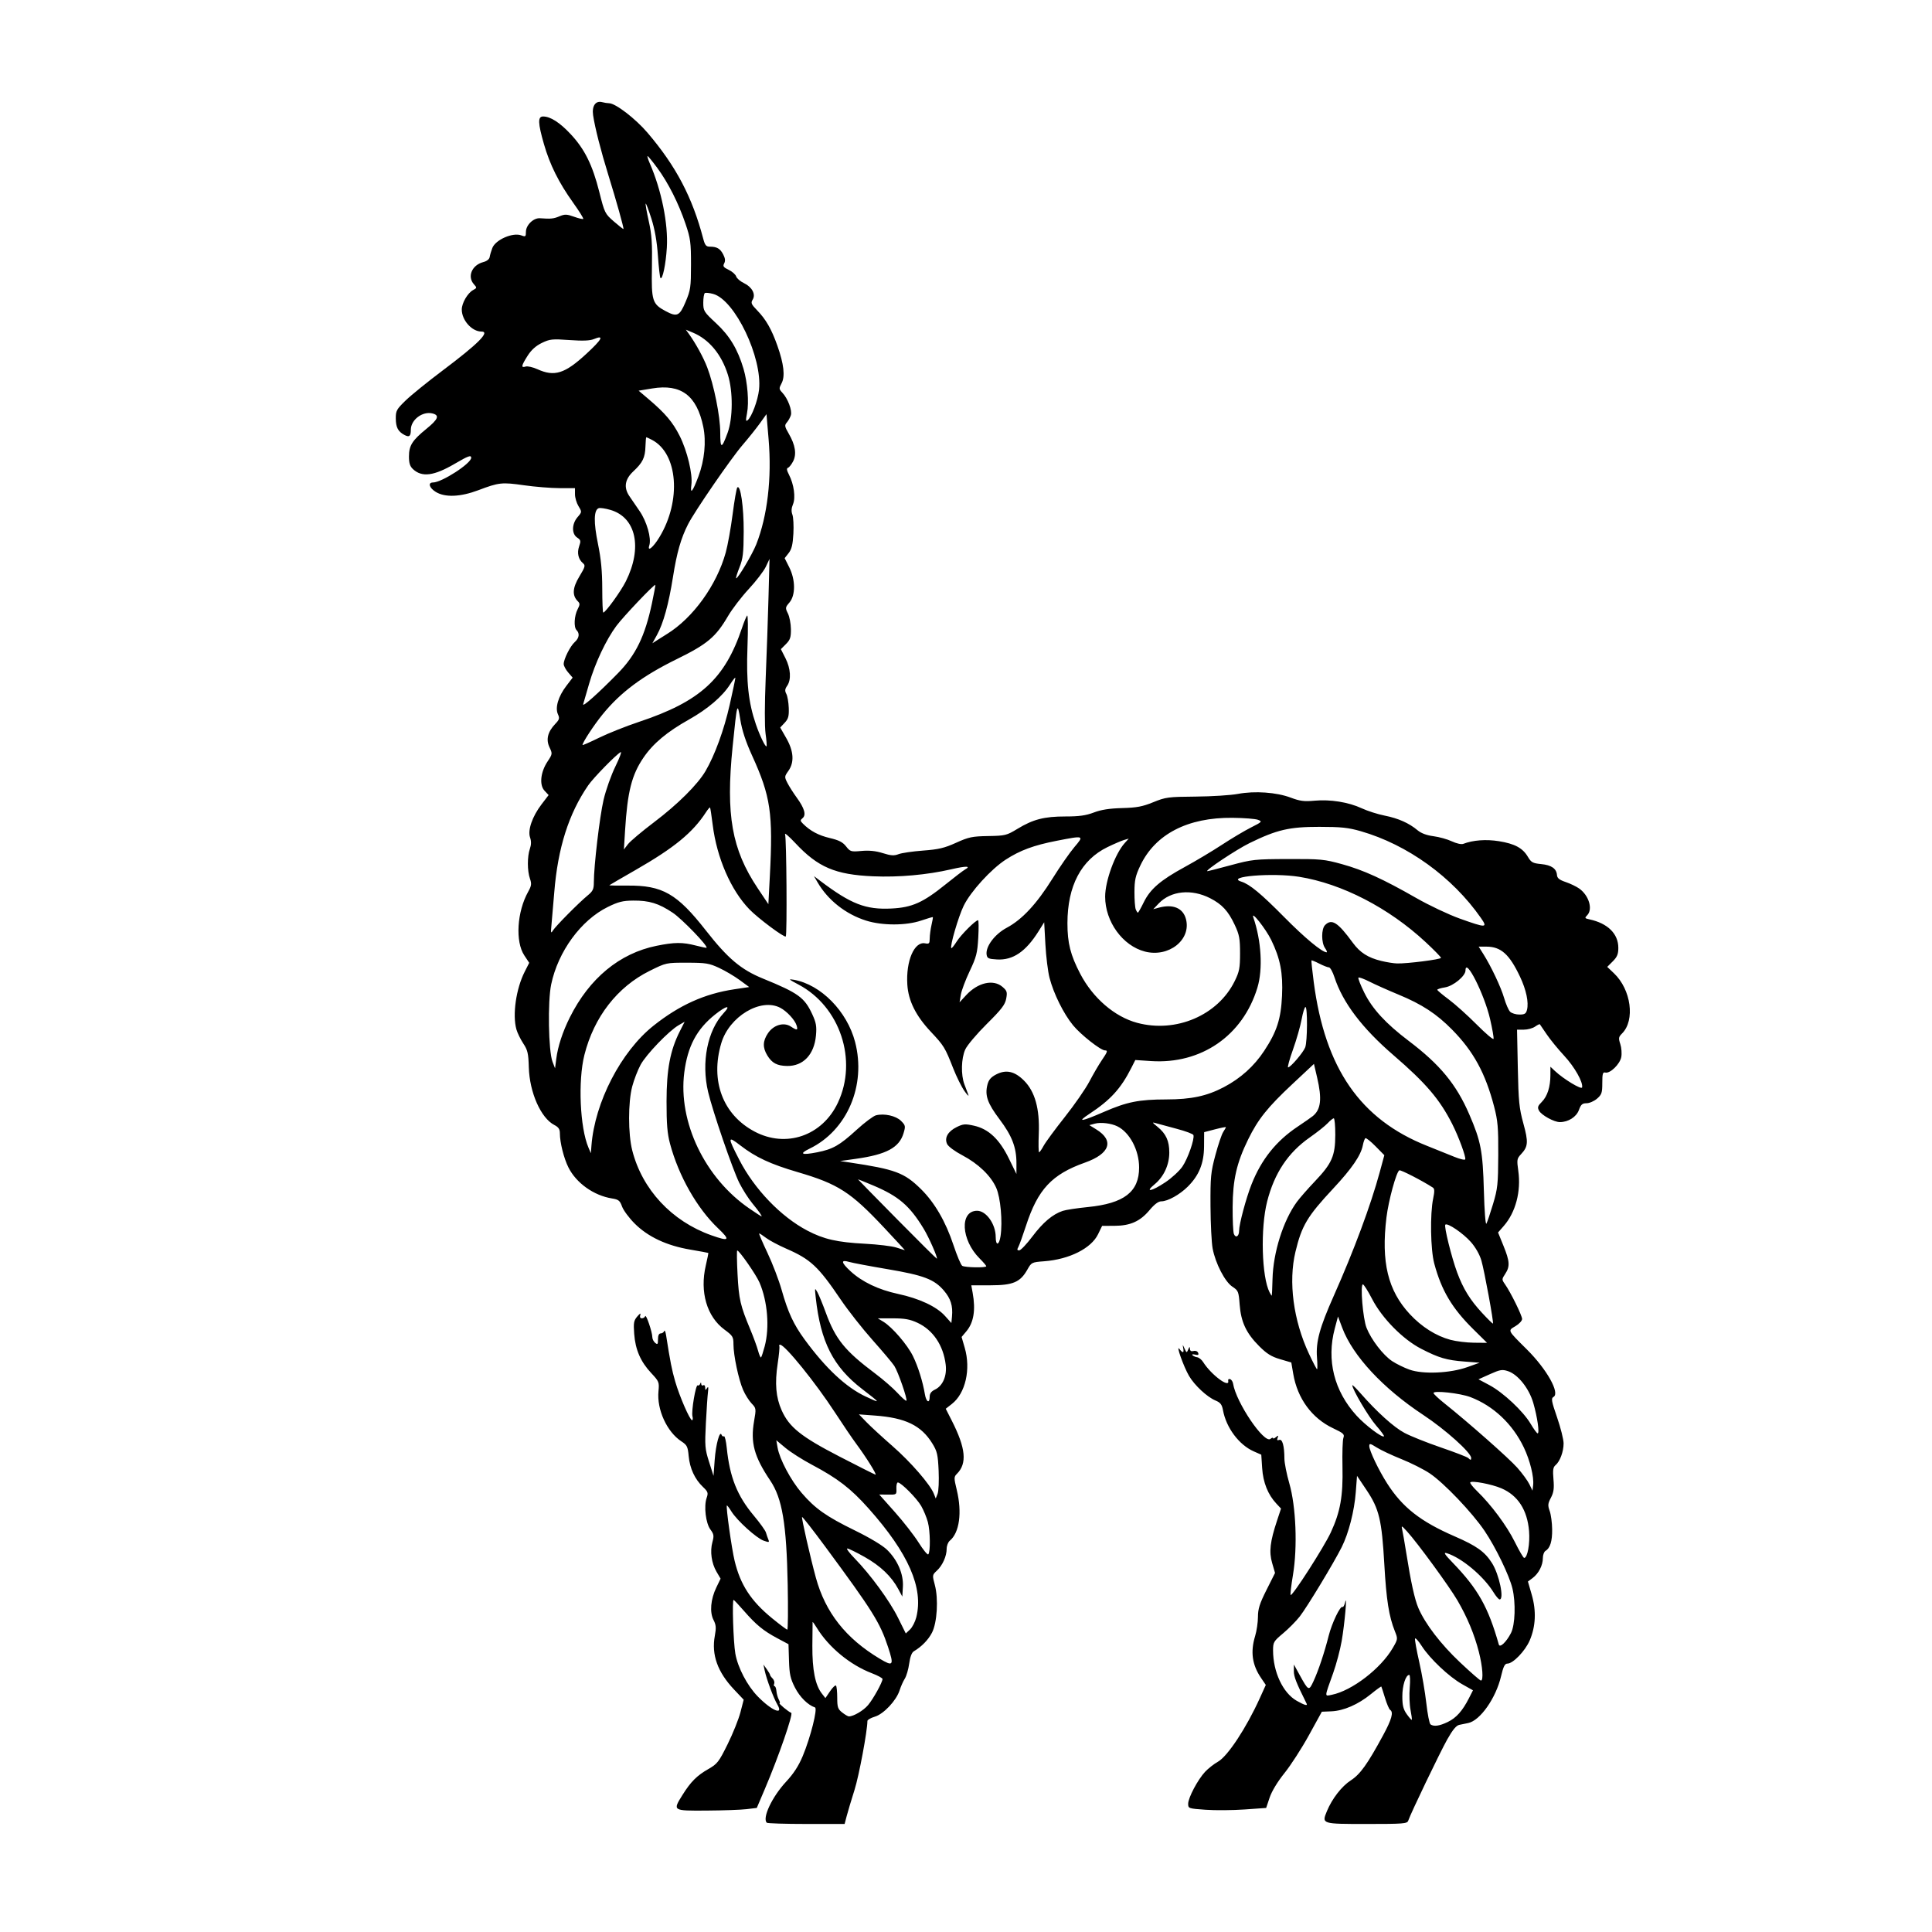 <?xml version="1.0" encoding="UTF-8" standalone="no"?>
<!-- Created with Inkscape (http://www.inkscape.org/) -->

<svg
   version="1.1"
   id="svg1"
   width="1024"
   height="1024"
   viewBox="0 0 1024 1024"
   sodipodi:docname="AlpacaAndina.svg"
   inkscape:version="1.3.2 (091e20ef0f, 2023-11-25)"
   xmlns:inkscape="http://www.inkscape.org/namespaces/inkscape"
   xmlns:sodipodi="http://sodipodi.sourceforge.net/DTD/sodipodi-0.dtd"
   xmlns="http://www.w3.org/2000/svg"
   xmlns:svg="http://www.w3.org/2000/svg">
  <defs
     id="defs1" />
  <sodipodi:namedview
     id="namedview1"
     pagecolor="#ffffff"
     bordercolor="#999999"
     borderopacity="1"
     inkscape:showpageshadow="0"
     inkscape:pageopacity="0"
     inkscape:pagecheckerboard="0"
     inkscape:deskcolor="#d1d1d1"
     inkscape:zoom="0.48339844"
     inkscape:cx="456.14545"
     inkscape:cy="447.87071"
     inkscape:window-width="1366"
     inkscape:window-height="717"
     inkscape:window-x="0"
     inkscape:window-y="0"
     inkscape:window-maximized="1"
     inkscape:current-layer="g1" />
  <g
     inkscape:groupmode="layer"
     inkscape:label="Image"
     id="g1">
    <path
       style="fill:#000000"
       d="m 448.781,962.485 c 0.61,-2.337 2.463,-8.525 4.118,-13.75 2.396,-7.562 6.823,-31.228 6.846,-36.592 0.003,-0.6 1.774,-1.622 3.937,-2.27 4.69,-1.405 11.415,-8.563 13.129,-13.973 0.639,-2.016 1.874,-4.791 2.745,-6.166 0.871,-1.375 1.92,-4.975 2.331,-8 0.476,-3.504 1.361,-5.863 2.439,-6.5 4.145,-2.45 7.673,-6.064 9.64,-9.876 2.747,-5.321 3.494,-17.949 1.5,-25.345 -1.379,-5.112 -1.356,-5.268 1.067,-7.5 3.006,-2.768 5.217,-7.696 5.217,-11.625 0,-1.6 0.746,-3.527 1.658,-4.282 5.117,-4.235 6.586,-14.929 3.696,-26.905 -1.547,-6.411 -1.542,-6.922 0.084,-8.548 5.479,-5.479 4.701,-13.569 -2.708,-28.154 l -3.217,-6.333 3.271,-2.56 c 7.188,-5.625 10.1,-18.378 6.794,-29.751 l -1.665,-5.729 2.544,-3.023 c 3.883,-4.614 4.966,-11.257 3.321,-20.369 l -0.722,-4 h 10.222 c 11.892,0 15.749,-1.645 19.498,-8.315 2.159,-3.841 2.327,-3.924 8.962,-4.424 13.262,-1 24.858,-6.818 28.491,-14.294 l 2.17,-4.466 6.551,-0.022 c 8.392,-0.028 13.609,-2.372 18.618,-8.364 2.557,-3.059 4.641,-4.614 6.185,-4.614 3.417,0 9.799,-3.55 14.082,-7.834 5.957,-5.957 8.528,-12.318 8.589,-21.249 l 0.051,-7.583 5.763,-1.501 c 3.17,-0.826 5.763,-1.335 5.763,-1.132 0,0.203 -0.65,1.366 -1.444,2.585 -0.794,1.218 -2.651,6.715 -4.127,12.215 -2.44,9.094 -2.675,11.54 -2.592,27 0.05,9.35 0.56,19.475 1.132,22.5 1.502,7.935 6.538,17.659 10.487,20.248 3.105,2.035 3.315,2.555 3.839,9.483 0.697,9.212 3.468,15.128 10.294,21.975 4.054,4.066 6.489,5.588 11.132,6.956 l 5.943,1.751 1.046,6.109 c 2.226,12.997 9.892,23.448 21.072,28.73 5.559,2.626 6.193,3.214 5.5,5.108 -0.43,1.177 -0.653,8.05 -0.495,15.272 0.343,15.643 -1.12,23.889 -6.183,34.847 -3.585,7.76 -20.445,34.015 -21.296,33.164 -0.254,-0.254 0.302,-5.034 1.236,-10.621 2.471,-14.779 1.62,-36.221 -1.926,-48.522 -1.427,-4.95 -2.6,-10.856 -2.607,-13.125 -0.02,-6.763 -1.078,-10.564 -2.76,-9.918 -1.055,0.405 -1.295,0.096 -0.841,-1.087 0.531,-1.383 0.386,-1.447 -0.889,-0.389 -0.838,0.695 -1.523,0.929 -1.523,0.519 0,-0.41 -0.621,-0.23 -1.379,0.4 -3.306,2.743 -18.254,-19.369 -19.819,-29.317 -0.166,-1.054 -0.878,-2.109 -1.583,-2.344 -0.705,-0.235 -1.155,0.122 -1,0.792 1.008,4.369 -9.013,-3.059 -13.271,-9.836 -0.796,-1.268 -2.223,-2.417 -3.169,-2.554 -0.947,-0.137 -2.072,-0.629 -2.5,-1.092 -0.428,-0.464 0.2,-0.603 1.396,-0.309 1.624,0.399 2.032,0.162 1.612,-0.933 -0.326,-0.848 -1.349,-1.262 -2.425,-0.98 -1.248,0.326 -1.885,-0.059 -1.932,-1.169 -0.055,-1.301 -0.247,-1.227 -0.895,0.344 -0.787,1.909 -0.876,1.887 -1.958,-0.5 -1.021,-2.253 -1.09,-2.278 -0.699,-0.25 0.521,2.699 -0.178,2.874 -2.003,0.5 -2.069,-2.692 2.245,9.427 5.074,14.254 2.948,5.03 9.572,11.19 14.043,13.058 2.622,1.096 3.41,2.119 3.969,5.153 1.708,9.276 8.495,18.357 16.292,21.797 l 4.002,1.766 0.465,7.112 c 0.498,7.619 3.063,14.042 7.499,18.78 l 2.499,2.668 -2.097,6.332 c -3.714,11.215 -4.336,16.579 -2.612,22.511 l 1.534,5.276 -4.521,9.003 c -3.64,7.247 -4.523,10.03 -4.532,14.273 -0.006,2.898 -0.681,7.479 -1.5,10.179 -2.542,8.381 -1.583,15.227 3.101,22.129 l 2.562,3.775 -3.216,7.094 c -7.126,15.717 -17.004,30.702 -22.144,33.591 -2.106,1.184 -5.167,3.581 -6.802,5.328 -3.891,4.157 -8.99,13.784 -8.99,16.972 0,2.461 0.206,2.531 9.25,3.168 5.088,0.358 14.389,0.288 20.669,-0.157 l 11.419,-0.808 1.849,-5.5 c 1.133,-3.37 4.185,-8.405 7.882,-13 3.318,-4.125 9.127,-13.125 12.908,-20 l 6.875,-12.5 5.044,-0.21 c 6.501,-0.27 14.196,-3.615 20.926,-9.097 2.941,-2.396 5.445,-4.207 5.564,-4.024 0.119,0.182 0.999,2.903 1.955,6.047 0.956,3.144 2.17,5.983 2.698,6.309 1.912,1.182 0.871,4.974 -3.668,13.37 -8.302,15.354 -12.176,20.77 -17.162,23.99 -4.813,3.109 -9.938,9.708 -12.664,16.309 -2.82,6.826 -2.883,6.806 21.093,6.806 19.518,0 21.476,-0.156 22.001,-1.75 1.233,-3.741 16.787,-36.134 20.661,-43.03 2.857,-5.085 4.785,-7.422 6.394,-7.75 1.267,-0.258 3.395,-0.695 4.727,-0.97 6.331,-1.306 14.685,-13.184 17.406,-24.75 1.229,-5.225 1.992,-6.75 3.377,-6.75 2.972,0 9.412,-6.685 11.81,-12.258 3.199,-7.437 3.569,-15.656 1.09,-24.242 l -2.021,-7 2.485,-1.854 c 3.188,-2.378 5.429,-6.732 5.429,-10.547 0,-1.65 0.609,-3.36 1.354,-3.8 2.511,-1.483 3.646,-5.135 3.57,-11.484 -0.042,-3.474 -0.631,-7.851 -1.31,-9.728 -1.065,-2.947 -0.976,-3.901 0.652,-7 1.482,-2.82 1.772,-4.908 1.355,-9.753 -0.422,-4.903 -0.201,-6.439 1.079,-7.5 2.345,-1.945 4.301,-7.211 4.291,-11.553 -0.005,-2.08 -1.558,-8.276 -3.452,-13.769 -2.991,-8.676 -3.241,-10.1 -1.907,-10.847 3.569,-1.997 -3.518,-14.654 -14.091,-25.166 -10.447,-10.386 -10.211,-9.907 -6.068,-12.351 1.94,-1.145 3.527,-2.855 3.527,-3.8 0,-1.828 -6.056,-14.12 -9.074,-18.417 -1.745,-2.485 -1.741,-2.664 0.128,-5.5 2.587,-3.925 2.414,-6.636 -0.957,-14.931 l -2.845,-7 3.018,-3.449 c 6.306,-7.206 9.243,-18.341 7.707,-29.213 -0.832,-5.884 -0.732,-6.488 1.453,-8.827 3.784,-4.051 3.96,-6.391 1.228,-16.332 -2.213,-8.051 -2.573,-11.665 -2.934,-29.428 l -0.412,-20.25 h 3.622 c 1.992,0 4.651,-0.721 5.909,-1.602 1.258,-0.881 2.41,-1.444 2.56,-1.25 0.15,0.194 1.793,2.602 3.651,5.352 1.857,2.75 6.001,7.823 9.208,11.274 5.549,5.971 10.153,14.11 9.529,16.844 -0.305,1.335 -9.831,-4.43 -14.375,-8.699 l -2.415,-2.269 -0.006,4.424 c -0.008,6.278 -1.614,11.271 -4.578,14.235 -2.131,2.131 -2.374,2.901 -1.454,4.62 1.272,2.378 7.981,6.069 11.029,6.069 4.474,0 8.78,-2.729 10.111,-6.408 1.061,-2.934 1.801,-3.592 4.042,-3.592 1.509,0 4.006,-1.086 5.549,-2.413 2.487,-2.14 2.806,-3.086 2.806,-8.341 0,-4.919 0.27,-5.857 1.586,-5.513 2.518,0.658 7.768,-4.436 8.479,-8.228 0.348,-1.856 0.112,-4.953 -0.524,-6.881 -1.027,-3.112 -0.921,-3.743 0.941,-5.605 7.003,-7.003 4.816,-23.238 -4.299,-31.906 l -3.562,-3.387 2.939,-2.939 c 2.318,-2.317 2.94,-3.826 2.94,-7.13 0,-7.49 -5.597,-13.021 -15.292,-15.112 -2.515,-0.542 -2.639,-0.755 -1.25,-2.144 3.165,-3.165 0.992,-10.524 -4.193,-14.203 -1.521,-1.079 -4.757,-2.633 -7.191,-3.453 -3.309,-1.115 -4.467,-2.04 -4.587,-3.668 -0.254,-3.447 -2.938,-5.316 -8.387,-5.839 -4.447,-0.427 -5.287,-0.887 -7.036,-3.851 -2.754,-4.667 -6.956,-6.932 -15.367,-8.283 -6.807,-1.093 -13.759,-0.568 -18.926,1.428 -0.97,0.375 -3.606,-0.217 -6,-1.346 -2.349,-1.108 -6.745,-2.334 -9.77,-2.725 -3.588,-0.463 -6.503,-1.552 -8.384,-3.132 -4.533,-3.807 -10.243,-6.351 -17.459,-7.779 -3.661,-0.724 -9.132,-2.47 -12.157,-3.88 -6.992,-3.258 -16.654,-4.807 -25.093,-4.023 -5.408,0.503 -7.666,0.211 -12.504,-1.613 -7.567,-2.853 -19.063,-3.673 -27.988,-1.996 -3.804,0.715 -13.891,1.358 -22.416,1.429 -14.588,0.122 -15.912,0.297 -22.5,2.983 -5.724,2.333 -8.732,2.899 -16.5,3.105 -6.739,0.179 -11.098,0.861 -15,2.349 -4.196,1.6 -7.769,2.097 -15.069,2.098 -11.232,5.9e-4 -17.114,1.521 -25.431,6.575 -5.706,3.467 -6.466,3.653 -15.5,3.807 -8.475,0.144 -10.309,0.528 -17,3.559 -6.186,2.802 -9.251,3.528 -17.5,4.143 -5.5,0.41 -11.342,1.263 -12.983,1.895 -2.4,0.924 -4.034,0.818 -8.363,-0.543 -3.702,-1.164 -7.218,-1.526 -11.269,-1.158 -5.612,0.509 -5.997,0.395 -8.197,-2.416 -1.759,-2.247 -3.811,-3.3 -8.616,-4.421 -5.959,-1.39 -10.39,-3.758 -14.241,-7.609 -1.499,-1.499 -1.522,-1.842 -0.199,-2.939 2.028,-1.683 1.027,-5.216 -3.075,-10.857 -1.814,-2.494 -4.05,-6.012 -4.97,-7.819 -1.61,-3.16 -1.59,-3.401 0.527,-6.374 3.228,-4.533 2.844,-10.426 -1.134,-17.378 l -3.202,-5.597 2.362,-2.517 c 1.946,-2.074 2.328,-3.463 2.171,-7.888 -0.105,-2.954 -0.687,-6.299 -1.295,-7.434 -0.856,-1.599 -0.756,-2.559 0.44,-4.268 2.252,-3.215 1.892,-9.142 -0.89,-14.631 l -2.435,-4.805 2.685,-2.687 c 2.247,-2.248 2.677,-3.539 2.635,-7.912 -0.027,-2.874 -0.743,-6.613 -1.591,-8.31 -1.46,-2.922 -1.418,-3.227 0.8,-5.806 3.288,-3.823 3.248,-12.014 -0.093,-18.664 l -2.433,-4.845 2.106,-2.678 c 1.603,-2.038 2.206,-4.498 2.522,-10.3 0.229,-4.192 -0.009,-8.736 -0.528,-10.097 -0.647,-1.697 -0.545,-3.43 0.326,-5.514 1.472,-3.523 0.506,-10.55 -2.159,-15.703 -1.17,-2.263 -1.322,-3.334 -0.512,-3.604 0.634,-0.211 1.859,-1.748 2.721,-3.416 1.952,-3.775 1.195,-8.646 -2.271,-14.614 -2.232,-3.843 -2.348,-4.512 -1.044,-6 0.808,-0.921 1.766,-2.654 2.131,-3.851 0.769,-2.527 -1.613,-8.83 -4.497,-11.9 -1.84,-1.958 -1.869,-2.304 -0.426,-5.014 1.951,-3.661 1.224,-10.177 -2.221,-19.91 -3.104,-8.77 -6.073,-13.963 -10.706,-18.725 -3.15,-3.238 -3.465,-3.98 -2.406,-5.676 1.762,-2.821 -0.295,-6.714 -4.642,-8.787 -1.929,-0.92 -3.776,-2.517 -4.103,-3.549 -0.328,-1.032 -2.109,-2.598 -3.959,-3.481 -2.796,-1.333 -3.198,-1.913 -2.384,-3.434 0.692,-1.292 0.541,-2.679 -0.514,-4.718 -1.608,-3.11 -3.364,-4.13 -7.111,-4.13 -1.958,0 -2.578,-0.753 -3.496,-4.25 C 366.921,104.453 358.301,88.061 343.187,70.348 336.793,62.854 326.243,54.75 322.844,54.721 c -0.877,-0.007 -2.54,-0.267 -3.696,-0.578 -3.466,-0.93 -5.505,2.011 -4.793,6.913 0.934,6.431 4.136,18.998 8.072,31.678 4.198,13.524 8.34,28.315 8.019,28.636 -0.124,0.124 -2.408,-1.667 -5.075,-3.98 -4.724,-4.098 -4.923,-4.501 -7.738,-15.681 -3.598,-14.292 -7.74,-22.654 -15.149,-30.588 -5.8,-6.211 -10.752,-9.386 -14.637,-9.386 -2.871,0 -2.764,3.464 0.452,14.638 3.154,10.957 7.857,20.398 15.454,31.025 3.21,4.49 5.633,8.366 5.384,8.615 -0.249,0.249 -2.449,-0.266 -4.889,-1.144 -3.837,-1.38 -4.881,-1.411 -7.719,-0.228 -3.136,1.307 -4.596,1.453 -10.334,1.032 -3.437,-0.253 -7.448,3.631 -7.448,7.212 0,2.554 -0.215,2.719 -2.432,1.876 -4.494,-1.708 -13.663,2.275 -15.371,6.677 -0.597,1.538 -1.223,3.669 -1.392,4.734 -0.191,1.2 -1.479,2.24 -3.387,2.735 -6.057,1.569 -8.642,7.712 -4.959,11.782 1.619,1.789 1.597,1.947 -0.429,3.031 -2.898,1.551 -6.021,6.897 -6.026,10.315 -0.008,5.689 5.36,11.7 10.447,11.7 4.714,0 -1.702,6.444 -20.42,20.511 -7.958,5.981 -16.846,13.175 -19.75,15.988 -4.834,4.682 -5.278,5.49 -5.248,9.558 0.034,4.739 1.185,6.933 4.587,8.745 2.564,1.365 3.381,0.701 3.381,-2.746 0,-5.296 6.208,-9.973 11.481,-8.65 3.872,0.972 3.047,3.055 -3.231,8.161 -7.507,6.105 -9.235,8.844 -9.243,14.644 -0.005,3.528 0.529,5.21 2.129,6.7 4.772,4.445 11.113,3.621 22.226,-2.891 7.004,-4.104 8.639,-4.698 8.639,-3.136 0,3.003 -15.57,13.08 -20.25,13.107 -2.854,0.016 -1.996,2.889 1.5,5.021 4.901,2.988 13.062,2.652 22.532,-0.929 10.916,-4.128 12.466,-4.295 24.218,-2.617 5.775,0.825 14.213,1.507 18.75,1.517 l 8.25,0.018 0.004,3.25 c 0.002,1.788 0.842,4.625 1.866,6.305 1.849,3.033 1.846,3.074 -0.504,5.806 -3.092,3.595 -3.191,8.848 -0.204,10.832 1.927,1.279 2.04,1.788 1.039,4.659 -1.216,3.489 -0.422,6.891 2.096,8.981 1.316,1.092 1.069,1.972 -1.954,6.959 -3.649,6.02 -3.92,10.062 -0.878,13.104 1.229,1.229 1.222,1.808 -0.053,4.273 -1.824,3.527 -2.135,9.51 -0.576,11.068 1.775,1.775 1.395,4.248 -0.978,6.358 -2.36,2.099 -5.802,8.941 -5.837,11.599 -0.012,0.932 1.05,2.941 2.36,4.464 l 2.382,2.77 -3.383,4.43 c -4.241,5.554 -5.997,11.497 -4.42,14.958 0.975,2.14 0.785,2.839 -1.391,5.11 -4.025,4.201 -5.037,8.29 -3.075,12.424 1.611,3.394 1.586,3.568 -1.045,7.544 -3.74,5.651 -4.428,12.438 -1.569,15.481 l 2.152,2.291 -3.755,4.917 c -4.907,6.424 -7.425,13.702 -6.079,17.565 0.679,1.949 0.647,3.849 -0.104,6.001 -1.42,4.073 -1.404,11.674 0.033,15.796 0.96,2.755 0.823,3.795 -0.91,6.899 -5.961,10.674 -6.934,26.456 -2.084,33.785 l 2.613,3.949 -2.38,4.683 c -4.613,9.077 -6.601,22.958 -4.391,30.663 0.538,1.876 2.179,5.225 3.645,7.442 2.294,3.466 2.701,5.226 2.91,12.582 0.38,13.331 6.368,26.882 13.513,30.576 2.249,1.163 2.953,2.224 2.953,4.452 0,4.855 2.11,13.247 4.547,18.087 4.161,8.264 13.398,14.841 23.023,16.395 3.545,0.572 4.24,1.127 5.388,4.303 0.725,2.005 3.718,6.045 6.65,8.977 7.058,7.058 16.933,11.704 29.392,13.827 5.225,0.89 9.578,1.693 9.673,1.783 0.095,0.09 -0.508,3.086 -1.339,6.658 -3.264,14.02 0.55,27.094 9.917,33.992 4.386,3.23 4.75,3.827 4.75,7.792 0,5.857 2.73,18.735 5.133,24.21 1.086,2.475 3.1,5.675 4.475,7.111 2.44,2.548 2.472,2.772 1.325,9.357 -1.99,11.426 0.021,18.834 8.546,31.491 6.391,9.488 8.644,22.927 9.27,55.292 0.253,13.062 0.152,23.75 -0.223,23.75 -0.375,0 -3.979,-2.694 -8.009,-5.987 -11.265,-9.205 -16.862,-17.783 -19.912,-30.513 -1.588,-6.628 -4.669,-28.655 -4.099,-29.303 0.146,-0.166 1.233,1.262 2.415,3.175 2.99,4.838 13.276,14.152 17.101,15.486 2.85,0.994 3.105,0.929 2.465,-0.625 -0.393,-0.953 -0.965,-2.617 -1.273,-3.697 -0.307,-1.08 -3.182,-5.087 -6.387,-8.905 -8.828,-10.515 -12.79,-20.404 -14.369,-35.869 -0.378,-3.706 -1.048,-6.516 -1.487,-6.244 -0.44,0.272 -1.009,-0.071 -1.266,-0.762 -0.955,-2.572 -3.044,5.011 -3.649,13.244 l -0.625,8.5 -2.36,-7.405 c -2.173,-6.82 -2.307,-8.439 -1.689,-20.5 0.369,-7.202 0.873,-14.67 1.12,-16.595 0.319,-2.486 0.17,-3.065 -0.512,-2 -0.813,1.27 -0.962,1.223 -0.975,-0.309 -0.008,-0.995 -0.465,-1.531 -1.015,-1.191 -0.55,0.34 -1.036,0.029 -1.079,-0.691 -0.061,-1.015 -0.193,-1.026 -0.585,-0.053 -0.279,0.691 -0.856,1.04 -1.284,0.776 -1.029,-0.636 -3.467,13.771 -2.777,16.411 0.296,1.132 0.197,2.057 -0.22,2.057 -1.151,0 -6.637,-12.603 -8.923,-20.5 -1.788,-6.176 -2.6,-10.286 -4.836,-24.5 -0.303,-1.925 -0.756,-2.938 -1.006,-2.25 -0.25,0.688 -1.093,1.25 -1.872,1.25 -0.92,0 -1.417,1.095 -1.417,3.122 0,2.662 -0.221,2.939 -1.5,1.878 -0.825,-0.685 -1.5,-2.038 -1.5,-3.008 0,-2.634 -3.34,-12.471 -3.784,-11.142 -0.211,0.632 -1.007,1.149 -1.768,1.149 -0.867,0 -1.175,-0.655 -0.824,-1.75 0.377,-1.175 -0.143,-0.929 -1.585,0.75 -1.868,2.176 -2.082,3.372 -1.654,9.218 0.614,8.374 3.379,14.754 9.001,20.764 4.178,4.466 4.335,4.86 3.871,9.691 -0.929,9.664 4.49,21.521 12.122,26.523 3.028,1.985 3.434,2.802 3.89,7.832 0.587,6.474 3.256,12.245 7.552,16.324 2.687,2.552 2.895,3.165 1.973,5.81 -1.55,4.447 -0.485,13.41 1.991,16.759 1.837,2.484 1.976,3.363 1.059,6.684 -1.359,4.923 -0.477,11.205 2.215,15.768 l 2.129,3.608 -2.255,4.657 c -3.026,6.251 -3.624,13.123 -1.5,17.23 1.349,2.609 1.477,4.166 0.693,8.416 -1.847,10.001 1.457,19.22 10.198,28.463 l 5.103,5.396 -1.73,6.678 c -0.952,3.673 -4.003,11.275 -6.782,16.894 -4.658,9.419 -5.456,10.447 -10.233,13.182 -6.034,3.454 -9.285,6.698 -13.58,13.548 -5.407,8.623 -5.487,8.569 12.649,8.455 8.662,-0.054 18.195,-0.392 21.183,-0.75 l 5.433,-0.651 4.259,-10 c 7.325,-17.199 15.209,-39.964 13.992,-40.399 -1.43,-0.51 -6.972,-5.101 -6.159,-5.101 0.337,0 0.143,-0.876 -0.43,-1.947 -0.573,-1.071 -1.137,-3.096 -1.253,-4.5 -0.116,-1.404 -0.549,-2.553 -0.962,-2.553 -0.413,0 -0.514,-0.617 -0.224,-1.371 0.289,-0.754 -0.094,-1.992 -0.853,-2.75 -0.758,-0.758 -1.355,-1.604 -1.326,-1.879 0.029,-0.275 -0.751,-1.625 -1.734,-3 l -1.788,-2.5 0.631,3 c 0.991,4.713 4.693,14.679 6.779,18.25 3.478,5.952 -3.107,3.177 -10.491,-4.422 -5.513,-5.674 -10.51,-15.242 -11.801,-22.598 -1.072,-6.111 -1.791,-28.851 -0.9,-28.482 0.334,0.138 2.809,2.776 5.5,5.862 6.409,7.35 10.233,10.487 17.545,14.394 l 6.023,3.218 0.266,8.662 c 0.223,7.281 0.731,9.571 3.18,14.361 2.552,4.99 6.847,9.243 10.597,10.493 1.507,0.502 -2.342,15.792 -6.474,25.717 -2.174,5.221 -4.834,9.338 -8.761,13.56 -7.506,8.068 -12.823,19.311 -10.317,21.816 0.367,0.367 9.799,0.667 20.961,0.667 h 20.295 z m 309.419,-48.515 c -0.577,-0.404 -1.576,-5.46 -2.22,-11.235 -0.644,-5.775 -2.333,-15.603 -3.754,-21.841 -1.421,-6.237 -2.424,-11.817 -2.23,-12.399 0.194,-0.582 1.796,1.19 3.56,3.938 4.32,6.732 14.457,16.305 21.44,20.245 l 5.71,3.222 -2.122,4.167 c -3.435,6.744 -6.718,10.432 -11.23,12.617 -4.398,2.129 -7.355,2.544 -9.153,1.285 z m -12.576,-5.411 c -1.837,-2.58 -2.347,-4.612 -2.359,-9.401 -0.015,-5.77 1.797,-11.423 3.66,-11.423 0.461,0 0.579,3.038 0.262,6.75 -0.317,3.712 -0.132,9 0.41,11.749 0.543,2.75 0.848,5.138 0.678,5.308 -0.17,0.17 -1.363,-1.173 -2.652,-2.983 z m -299.24,-0.897 c -2.302,-1.811 -2.635,-2.801 -2.635,-7.833 0,-3.168 -0.298,-6.058 -0.661,-6.422 -0.364,-0.364 -1.775,0.977 -3.135,2.98 l -2.474,3.641 -1.868,-2.396 c -3.528,-4.526 -5.112,-12.478 -5.044,-25.325 0.035,-6.639 0.092,-12.296 0.127,-12.571 0.035,-0.275 1.007,1.048 2.16,2.941 6.321,10.368 17.659,19.741 29.243,24.174 3.108,1.189 5.652,2.565 5.652,3.057 0,1.701 -4.899,10.555 -7.648,13.821 -2.45,2.911 -7.698,6.007 -10.185,6.007 -0.493,0 -2.083,-0.933 -3.532,-2.073 z m 240.907,-6.202 c -7.307,-4.139 -12.542,-15.295 -12.542,-26.729 0,-4.313 0.314,-4.846 5.312,-9.022 2.922,-2.441 6.905,-6.471 8.851,-8.956 3.818,-4.874 17.956,-28.247 22.205,-36.709 3.698,-7.365 6.707,-19.109 7.474,-29.171 l 0.659,-8.638 5.089,7.593 c 6.64,9.908 8.046,15.802 9.382,39.349 1.069,18.847 2.443,27.553 5.587,35.411 1.627,4.066 1.612,4.182 -1.117,8.884 -6.343,10.928 -21.658,22.677 -32.337,24.809 -3.915,0.782 -3.975,1.697 0.759,-11.546 1.672,-4.675 3.702,-12.325 4.512,-17 1.566,-9.035 3.035,-25.559 1.824,-20.5 -0.395,1.65 -1.028,2.775 -1.405,2.5 -1.129,-0.823 -5.627,8.555 -7.315,15.253 -2.224,8.822 -5.433,18.443 -8.01,24.009 -2.509,5.42 -2.65,5.356 -7.47,-3.388 l -2.962,-5.374 -0.017,3.5 c -0.015,2.94 1.191,6.008 6.775,17.25 0.653,1.314 -1.179,0.782 -5.253,-1.525 z m 86.543,-20.389 c -10.213,-9.634 -18.474,-20.415 -22.066,-28.795 -1.982,-4.625 -3.948,-13.581 -6.482,-29.542 -0.83,-5.225 -1.771,-10.625 -2.091,-12 -0.541,-2.32 -0.353,-2.248 2.605,1 5.515,6.055 22.421,29.197 26.663,36.5 5.27,9.071 8.987,18.004 11.372,27.331 1.995,7.8 2.519,15.169 1.079,15.169 -0.46,0 -5.446,-4.349 -11.08,-9.664 z m -307.584,-1.932 c -17.979,-10.788 -28.764,-24.472 -33.815,-42.905 -2.937,-10.715 -7.73,-31.788 -7.324,-32.194 0.218,-0.218 5.738,6.841 12.268,15.686 25.223,34.168 29.038,40.266 33.308,53.242 3.235,9.83 2.761,10.489 -4.436,6.17 z m 328.149,-7.519 c -5.624,-19.848 -11.034,-29.459 -24.353,-43.263 -4.431,-4.593 -5.138,-5.714 -3.233,-5.133 7.847,2.394 19.54,12.182 24.801,20.76 1.265,2.062 2.713,3.75 3.218,3.75 2.555,0 -0.222,-13.254 -4.038,-19.27 -3.818,-6.021 -8.126,-9.104 -19.793,-14.169 -18.1,-7.857 -27.662,-15.35 -35.778,-28.038 -4.481,-7.005 -9.47,-17.427 -9.471,-19.786 -7e-4,-1.559 0.455,-1.475 3.957,0.736 2.177,1.374 8.075,4.146 13.108,6.161 5.033,2.014 11.753,5.4 14.934,7.525 7.493,5.004 22.556,20.791 29.125,30.526 5.919,8.772 13.111,23.643 14.753,30.509 1.814,7.584 1.432,19.28 -0.771,23.597 -2.446,4.792 -5.902,8.055 -6.457,6.096 z M 475.921,857.348 c -4.398,-8.876 -14.584,-22.797 -23.01,-31.447 -2.767,-2.841 -4.488,-5.166 -3.822,-5.166 0.665,0 4.798,2.022 9.185,4.493 8.38,4.721 14.25,10.318 17.832,17.006 l 2.143,4.001 0.304,-5.293 c 0.381,-6.638 -2.819,-14.08 -8.395,-19.523 -2.367,-2.311 -9.098,-6.355 -17.065,-10.255 -15.195,-7.437 -21.054,-11.572 -28.242,-19.929 -5.693,-6.619 -11.651,-17.837 -12.709,-23.932 l -0.683,-3.932 4.895,4.079 c 2.693,2.243 8.945,6.224 13.895,8.846 13.753,7.284 20.71,12.649 30.144,23.244 21.135,23.738 29.178,42.103 25.258,57.67 -0.604,2.398 -2.102,5.304 -3.33,6.457 l -2.232,2.096 z m 326.943,-40.115 c -4.24,-8.556 -12.486,-19.66 -19.985,-26.91 -2.226,-2.152 -3.854,-4.223 -3.619,-4.604 0.687,-1.111 11.376,0.912 16.525,3.126 8.736,3.758 13.709,11.441 14.646,22.629 0.558,6.66 -0.825,14.261 -2.595,14.261 -0.417,0 -2.655,-3.826 -4.972,-8.502 z m -315.938,0.416 c -2.378,-3.789 -8.057,-11.082 -12.619,-16.206 l -8.295,-9.317 4.619,0.055 c 4.585,0.054 4.618,0.031 4.472,-3.195 -0.081,-1.788 0.266,-3.25 0.772,-3.25 1.7,0 9.994,8.346 12.364,12.442 1.291,2.232 2.887,6.083 3.545,8.558 1.287,4.837 1.422,15.975 0.206,17.111 -0.407,0.381 -2.686,-2.408 -5.064,-6.197 z m 8.045,-25.914 c -1.944,-4.935 -12.245,-16.813 -21.894,-25.245 -5.405,-4.724 -11.626,-10.446 -13.823,-12.716 l -3.996,-4.127 8.496,0.63 c 16.191,1.201 24.488,5.231 30.377,14.757 2.582,4.176 2.976,5.87 3.364,14.465 0.242,5.355 -0.005,10.861 -0.55,12.236 l -0.99,2.5 z m 315.615,-5.084 c -0.915,-1.879 -3.808,-5.831 -6.43,-8.783 -4.488,-5.054 -26.167,-24.197 -38.656,-34.133 -3.111,-2.475 -5.677,-4.902 -5.703,-5.394 -0.079,-1.487 14.091,0.069 19.553,2.148 12.194,4.64 22.379,14.253 28.338,26.747 3.253,6.821 5.42,15.614 4.909,19.916 l -0.347,2.916 z M 444.986,772.018 c -20.415,-10.551 -26.68,-15.556 -30.686,-24.513 -3.069,-6.861 -3.7,-14.269 -2.111,-24.77 0.708,-4.675 1.096,-8.838 0.864,-9.25 -0.232,-0.412 -0.037,-0.75 0.434,-0.75 2.508,0 18.794,20.129 29.127,36 4.118,6.325 9.158,13.75 11.201,16.5 5.202,7.004 11.148,16.527 10.215,16.361 -0.429,-0.076 -8.999,-4.386 -19.044,-9.578 z m 333.203,0.757 c -0.528,-0.528 -7.031,-3.038 -14.45,-5.578 -7.419,-2.54 -16.13,-6.024 -19.357,-7.742 -5.664,-3.016 -14.536,-11.023 -23.383,-21.104 -2.337,-2.664 -4.25,-4.523 -4.25,-4.132 0,2.175 8.638,16.784 12.602,21.314 2.55,2.914 4.434,5.5 4.186,5.748 -0.908,0.908 -9.848,-5.832 -14.502,-10.932 -11.937,-13.082 -16.041,-29.448 -11.581,-46.184 l 1.705,-6.398 2.266,6.028 c 5.579,14.84 21.571,32.045 42.845,46.095 11.919,7.871 25.479,20.049 25.479,22.881 0,1.213 -0.35,1.214 -1.56,0.003 z m 33.06,-18.16 c -3.909,-6.619 -14.521,-16.569 -21.83,-20.467 l -5.789,-3.087 6.087,-2.732 c 5.354,-2.403 6.503,-2.595 9.536,-1.593 5.318,1.755 11.201,9.159 13.44,16.914 2.153,7.458 3.383,16.095 2.287,16.065 -0.402,-0.011 -2.081,-2.306 -3.731,-5.1 z M 458.879,740.215 c -10.391,-4.837 -21.214,-14.94 -32.42,-30.262 -5.866,-8.02 -8.809,-14.367 -12.159,-26.218 -1.477,-5.225 -4.877,-14.113 -7.556,-19.75 -2.679,-5.638 -4.644,-10.25 -4.366,-10.25 0.278,0 1.938,1.083 3.689,2.408 1.751,1.324 6.558,3.881 10.683,5.681 12.916,5.637 16.944,9.401 28.8,26.912 3.91,5.775 11.517,15.454 16.905,21.508 5.388,6.055 10.579,12.22 11.536,13.7 2.02,3.124 7.106,17.779 6.411,18.474 -0.258,0.258 -2.378,-1.6 -4.71,-4.13 -2.332,-2.53 -7.66,-7.164 -11.841,-10.297 -16.05,-12.031 -21.013,-18.151 -26.164,-32.265 -1.658,-4.542 -3.671,-9.436 -4.473,-10.874 -1.381,-2.475 -1.426,-2.321 -0.858,2.885 2.567,23.517 9.239,36.652 24.647,48.522 9.937,7.656 9.971,7.726 1.876,3.958 z m 31.334,-1.23 c -1.121,-6.703 -3.6,-14.634 -6.31,-20.189 -2.925,-5.995 -10.978,-15.37 -15.654,-18.223 l -3,-1.831 8,0.006 c 6.287,0.005 9.079,0.509 13.041,2.353 8.225,3.83 13.684,11.915 14.944,22.133 0.744,6.031 -1.53,11.307 -5.735,13.303 -1.894,0.899 -2.75,2.067 -2.75,3.751 0,3.816 -1.838,2.87 -2.536,-1.305 z m 256.851,-13.043 c -2.852,-1.021 -6.995,-3.053 -9.207,-4.517 -4.772,-3.158 -11.108,-11.409 -13.583,-17.69 -1.903,-4.83 -3.415,-23.008 -1.911,-22.989 0.487,0.006 2.686,3.493 4.886,7.75 5.276,10.208 16.283,21.38 26,26.388 9.382,4.836 13.481,6.043 22.977,6.768 l 8.023,0.612 -6.5,2.33 c -9.122,3.271 -23.542,3.903 -30.686,1.346 z m -53.302,-8.457 c -8.258,-17.661 -10.96,-38.073 -7.147,-53.993 3.324,-13.879 6.256,-18.791 20.039,-33.567 9.916,-10.63 14.65,-17.555 15.692,-22.951 0.346,-1.794 0.953,-3.461 1.348,-3.705 0.395,-0.244 2.814,1.684 5.375,4.284 l 4.657,4.728 -2.436,8.977 c -4.758,17.534 -13.682,41.547 -24.354,65.533 -7.507,16.871 -9.557,24.397 -8.907,32.694 0.269,3.438 0.287,6.25 0.04,6.25 -0.247,0 -2.186,-3.712 -4.307,-8.25 z m -291.951,-1.522 c -0.589,-2.186 -2.457,-7.294 -4.152,-11.351 -5.27,-12.615 -6.051,-15.992 -6.741,-29.128 -0.368,-7.013 -0.444,-12.73 -0.169,-12.704 1.171,0.109 10.043,12.89 11.81,17.013 4.28,9.984 5.4,23.803 2.741,33.796 -0.784,2.944 -1.649,5.577 -1.922,5.851 -0.274,0.274 -0.979,-1.291 -1.568,-3.476 z m 366.939,-5.831 c -7.614,-2.037 -15.248,-6.864 -21.507,-13.599 -11.637,-12.522 -15.28,-27.607 -12.389,-51.298 1.088,-8.916 5.182,-23.941 6.795,-24.938 0.672,-0.415 12.304,5.564 17.805,9.152 0.908,0.592 0.947,2.015 0.158,5.785 -1.717,8.205 -1.407,27.09 0.565,34.442 3.832,14.29 9.413,23.691 20.666,34.808 l 7.338,7.25 -6.965,-0.066 c -3.831,-0.036 -9.44,-0.728 -12.465,-1.537 z M 500.893,697.495 c -4.476,-4.987 -13.6,-9.266 -24.938,-11.698 -10.344,-2.218 -19.047,-6.377 -25.168,-12.028 -5.004,-4.62 -5.264,-6.255 -0.787,-4.94 1.788,0.525 10.932,2.253 20.32,3.84 19.236,3.252 24.823,5.37 29.942,11.351 3.65,4.264 4.841,8.068 4.31,13.758 l -0.323,3.456 z m 284.661,-1.605 c -6.384,-6.896 -10.003,-12.758 -13.221,-21.418 -2.972,-7.997 -7.078,-24.576 -6.283,-25.371 1.118,-1.118 9.449,4.541 13.556,9.207 2.473,2.809 4.647,6.646 5.575,9.837 1.574,5.415 6.609,32.874 6.118,33.37 -0.153,0.154 -2.738,-2.377 -5.746,-5.626 z M 672.917,684.985 c -4.216,-8.17 -4.913,-34.046 -1.298,-48.191 3.844,-15.039 11.067,-25.881 22.63,-33.965 3.85,-2.692 8.091,-6.064 9.424,-7.494 1.333,-1.43 2.796,-2.6 3.25,-2.6 0.454,0 0.816,3.938 0.804,8.75 -0.028,11.158 -1.775,15.148 -10.772,24.604 -3.739,3.93 -8.04,8.836 -9.557,10.901 -7.252,9.873 -12.602,26.822 -12.94,40.992 -0.115,4.811 -0.305,8.749 -0.423,8.75 -0.118,0.001 -0.621,-0.785 -1.118,-1.748 z M 509.997,670.909 c -0.689,-0.437 -2.776,-5.382 -4.639,-10.989 -4.149,-12.491 -9.998,-22.558 -17.257,-29.701 -8.832,-8.692 -13.582,-10.46 -37.852,-14.091 l -5,-0.748 8.5,-1.199 c 16.093,-2.27 22.863,-5.918 25.15,-13.553 1.12,-3.738 1.033,-4.166 -1.323,-6.522 -2.702,-2.702 -8.858,-4.083 -13.268,-2.976 -1.409,0.354 -6.049,3.828 -10.31,7.721 -9.029,8.248 -12.557,10.253 -20.935,11.901 -8.184,1.61 -9.755,0.858 -4.013,-1.922 19.957,-9.661 30.161,-33.544 24.166,-56.561 -4.246,-16.3 -18.19,-30.459 -32.467,-32.968 -3.085,-0.542 -2.795,-0.243 2.444,2.523 22.056,11.644 31.543,40.15 20.871,62.709 -8.28,17.502 -27.471,24.097 -44.191,15.186 -16.776,-8.941 -23.509,-26.859 -17.586,-46.802 4.206,-14.164 20.898,-24.187 31.262,-18.773 3.481,1.818 7.787,6.465 8.655,9.339 0.812,2.687 0.293,2.787 -3.058,0.59 -3.726,-2.441 -9.153,-0.847 -12.113,3.558 -2.792,4.154 -2.889,7.597 -0.333,11.788 2.467,4.046 5.174,5.481 10.488,5.562 8.535,0.129 14.37,-6.036 15.287,-16.153 0.439,-4.846 0.104,-6.78 -1.948,-11.225 -4.118,-8.919 -7.37,-11.274 -26.169,-18.951 -11.617,-4.744 -18.591,-10.623 -30.208,-25.459 -15.349,-19.604 -23.026,-23.989 -41.686,-23.813 -5.382,0.051 -9.657,-0.034 -9.5,-0.189 0.157,-0.154 6.361,-3.763 13.786,-8.019 20.626,-11.823 30.397,-19.835 37.465,-30.719 0.993,-1.53 1.945,-2.642 2.115,-2.472 0.17,0.17 0.804,4.298 1.41,9.174 2.175,17.503 9.631,34.666 19.473,44.825 4.611,4.759 18.508,15.117 19.266,14.359 0.747,-0.747 0.391,-52.125 -0.375,-54.126 -0.417,-1.088 2.052,1.025 5.487,4.695 11.937,12.757 21.139,16.68 41.166,17.551 13.613,0.592 28.677,-0.762 41.482,-3.729 7.896,-1.829 10.657,-1.775 7.23,0.143 -0.971,0.543 -5.617,4.095 -10.325,7.892 -11.954,9.641 -17.719,12.217 -28.573,12.768 -13.743,0.697 -21.484,-2.31 -37.929,-14.735 l -3.226,-2.437 1.917,3.299 c 5.48,9.43 14.87,16.844 25.669,20.267 8.572,2.717 21.221,2.713 29.239,-0.009 3.295,-1.119 6.082,-1.943 6.195,-1.83 0.112,0.112 -0.21,1.991 -0.717,4.176 -0.506,2.185 -0.932,5.372 -0.945,7.083 -0.021,2.758 -0.302,3.058 -2.473,2.643 -5.712,-1.092 -10.191,9.352 -9.393,21.897 0.545,8.566 4.49,16.489 12.404,24.916 7.014,7.468 7.565,8.368 11.917,19.453 1.742,4.436 4.425,9.846 5.962,12.023 1.538,2.176 2.456,3.057 2.042,1.957 -0.415,-1.1 -1.349,-3.575 -2.075,-5.5 -1.904,-5.045 -1.69,-13.785 0.454,-18.5 1,-2.2 6.128,-8.275 11.395,-13.5 7.834,-7.771 9.709,-10.215 10.304,-13.427 0.645,-3.485 0.423,-4.189 -1.973,-6.25 -4.864,-4.184 -13.069,-2.302 -19.277,4.423 l -3.466,3.755 0.661,-4 c 0.363,-2.2 2.476,-7.825 4.694,-12.5 3.555,-7.492 4.095,-9.597 4.553,-17.75 0.286,-5.088 0.234,-9.25 -0.114,-9.25 -1.353,0 -9.045,7.683 -11.353,11.339 -1.337,2.118 -2.604,3.676 -2.816,3.464 -0.869,-0.869 3.759,-16.73 6.546,-22.438 3.698,-7.573 14.525,-19.453 22.338,-24.51 7.584,-4.909 14.84,-7.589 26.931,-9.947 14.668,-2.86 14.676,-2.857 9.41,3.342 -2.453,2.888 -7.693,10.425 -11.645,16.75 -8.377,13.407 -16.061,21.661 -24.21,26.004 -6.339,3.379 -11.269,9.948 -10.665,14.21 0.283,1.998 0.976,2.323 5.516,2.586 8.447,0.489 15.257,-4.145 22.059,-15.007 l 2.947,-4.707 0.635,11.707 c 0.349,6.439 1.332,14.407 2.183,17.707 2.171,8.415 7.453,19.077 12.486,25.201 4.115,5.009 14.655,13.299 16.908,13.299 1.615,0 1.379,0.716 -1.752,5.32 -1.564,2.299 -4.494,7.33 -6.513,11.18 -2.019,3.85 -7.885,12.318 -13.036,18.818 -5.151,6.5 -10.198,13.362 -11.214,15.25 -1.017,1.888 -2.099,3.432 -2.406,3.432 -0.307,0 -0.378,-4.475 -0.159,-9.945 0.526,-13.099 -2.024,-22.25 -7.814,-28.041 -4.979,-4.979 -9.509,-5.988 -14.746,-3.284 -2.815,1.454 -3.994,2.835 -4.658,5.457 -1.436,5.666 0.016,9.813 6.409,18.312 6.655,8.846 8.985,14.933 8.971,23.431 l -0.009,5.569 -3.981,-8.156 c -5.007,-10.259 -10.777,-15.703 -18.471,-17.425 -4.688,-1.049 -5.763,-0.968 -9.163,0.696 -4.699,2.299 -6.641,5.689 -5.144,8.976 0.601,1.318 4.062,3.888 8.084,6.001 8.436,4.433 15.095,10.819 17.949,17.212 2.315,5.186 3.459,17.939 2.302,25.657 -0.745,4.962 -2.559,5.279 -2.559,0.448 0,-6.818 -5.019,-13.909 -9.845,-13.909 -9.334,0 -8.551,15.404 1.282,25.237 1.959,1.959 3.563,3.833 3.563,4.163 0,0.895 -11.302,0.695 -12.752,-0.226 z m -34.494,-24.664 c -11.411,-11.556 -20.748,-21.082 -20.75,-21.168 -0.002,-0.086 3.621,1.371 8.052,3.24 13.462,5.678 19.317,10.694 26.751,22.918 2.821,4.638 7.633,15.593 6.981,15.891 -0.158,0.072 -9.623,-9.324 -21.033,-20.88 z m -0.517,14.95 c -2.345,-0.738 -9.77,-1.631 -16.5,-1.985 -14.809,-0.778 -21.879,-2.391 -30.626,-6.988 -13.982,-7.347 -27.987,-21.918 -35.991,-37.446 -6.324,-12.268 -6.277,-12.935 0.542,-7.666 8.099,6.259 15.93,9.902 30.416,14.152 21.433,6.288 28.016,10.521 45.748,29.409 6.228,6.635 11.178,12.019 11,11.964 -0.178,-0.054 -2.243,-0.703 -4.588,-1.441 z m 64.728,-0.211 c 0.539,-0.963 2.369,-6.025 4.067,-11.25 6.286,-19.347 13.705,-27.303 31.26,-33.527 13.258,-4.7 15.643,-11.643 6.037,-17.58 l -3.697,-2.285 2.934,-0.794 c 3.136,-0.848 8.661,-0.182 11.934,1.439 6.54,3.239 11.5,12.649 11.5,21.816 0,12.925 -7.965,19.056 -27.242,20.968 -5.642,0.56 -11.605,1.47 -13.252,2.023 -5.354,1.797 -10.456,6.108 -16.091,13.595 -3.04,4.039 -6.181,7.344 -6.98,7.344 -1.09,0 -1.208,-0.437 -0.472,-1.75 z m -162.702,-6.258 c -20.988,-7.461 -36.631,-24.255 -41.908,-44.992 -2.224,-8.741 -2.23,-25.502 -0.011,-33.895 0.93,-3.517 2.921,-8.676 4.424,-11.464 2.951,-5.473 14.98,-17.989 20.169,-20.986 l 3.195,-1.845 -2.533,4.999 c -5.135,10.133 -7.048,20.204 -7.067,37.191 -0.013,12.04 0.402,17.062 1.858,22.5 4.566,17.048 14.297,34.183 25.414,44.75 6.749,6.415 6.052,7.151 -3.54,3.742 z m 276.981,-0.678 c -0.409,-0.997 -0.71,-7.438 -0.67,-14.313 0.085,-14.491 2.128,-23.392 8.224,-35.83 5.245,-10.7 10.31,-17.033 23.475,-29.35 l 11.398,-10.664 1.677,7.172 c 2.657,11.363 2.04,16.95 -2.262,20.47 -0.873,0.714 -4.512,3.25 -8.087,5.636 -11.376,7.591 -19.209,17.399 -24.413,30.566 -2.883,7.295 -6.587,21.128 -6.587,24.601 0,2.944 -1.796,4.059 -2.757,1.712 z m 132.491,-22.909 c -0.571,-21.014 -1.568,-26.237 -7.735,-40.502 -6.884,-15.925 -15.527,-26.403 -32.157,-38.984 -12.079,-9.139 -19.241,-16.924 -23.502,-25.546 -2.009,-4.066 -3.403,-7.643 -3.096,-7.95 0.307,-0.307 2.965,0.664 5.907,2.156 2.942,1.493 9.852,4.576 15.355,6.852 12.417,5.135 20.137,10.183 28.396,18.569 11.329,11.503 17.635,23.056 22.26,40.784 1.957,7.503 2.262,11.082 2.192,25.716 -0.075,15.415 -0.332,17.832 -2.762,25.918 -1.474,4.905 -3.054,9.587 -3.512,10.405 -0.478,0.855 -1.05,-6.549 -1.346,-17.418 z m -389.234,9.448 c -23.63,-16.128 -37.924,-45.955 -34.57,-72.137 1.784,-13.925 6.6,-22.987 16.337,-30.74 5.988,-4.767 8.716,-5.241 4.559,-0.791 -8.629,9.237 -11.965,26.115 -8.266,41.815 2.419,10.268 13.081,41.345 16.548,48.237 1.733,3.445 4.816,8.288 6.851,10.763 3.658,4.449 5.449,7.025 4.849,6.974 -0.17,-0.014 -3.009,-1.869 -6.309,-4.121 z m 214.682,-12.851 c 4.902,-4.041 7.818,-10.331 7.818,-16.867 0,-6.163 -1.738,-9.963 -6.23,-13.622 -2.969,-2.419 -3.04,-2.595 -0.77,-1.914 1.375,0.412 6.309,1.748 10.964,2.967 4.655,1.22 8.627,2.707 8.827,3.306 0.691,2.073 -2.971,12.53 -5.858,16.725 -1.595,2.318 -5.659,6.057 -9.03,8.309 -7.242,4.836 -11.171,5.588 -5.72,1.095 z m 158.818,-14.626 c -3.025,-1.246 -9.471,-3.84 -14.323,-5.763 -35.426,-14.039 -54.122,-41.042 -60.118,-86.831 -0.807,-6.163 -1.345,-11.328 -1.195,-11.478 0.15,-0.15 2.025,0.62 4.166,1.712 2.141,1.092 4.437,1.985 5.101,1.985 0.664,0 1.98,2.362 2.924,5.25 4.39,13.431 14.605,26.918 31.279,41.295 17.197,14.829 24.49,23.372 31.12,36.455 3.413,6.736 7.389,17.534 6.903,18.748 -0.197,0.491 -2.833,-0.127 -5.858,-1.373 z m -458.849,-4.852 c -4.517,-10.555 -5.609,-35.421 -2.157,-49.113 5.073,-20.121 17.455,-36.076 34.584,-44.564 8.766,-4.344 8.776,-4.346 19.846,-4.329 9.937,0.015 11.677,0.297 16.929,2.741 3.219,1.498 8.134,4.398 10.922,6.444 l 5.068,3.72 -7.922,1.186 c -15.702,2.351 -29.1,8.394 -42.824,19.314 -17.206,13.691 -31.121,40.607 -32.869,63.578 l -0.304,4 z m 265.515,-17.896 c 11.156,-7.347 16.65,-13.369 22.198,-24.329 l 2.127,-4.202 8.254,0.55 c 26.645,1.777 48.725,-13.436 56.455,-38.894 2.977,-9.803 2.098,-24.92 -2.164,-37.253 -1.398,-4.045 6.609,6.052 9.491,11.969 4.791,9.835 6.278,17.5 5.726,29.519 -0.566,12.336 -2.733,19.043 -9.447,29.238 -5.365,8.147 -12.524,14.59 -21.389,19.248 -9.008,4.734 -17.25,6.494 -30.485,6.512 -14.509,0.019 -20.828,1.281 -33.074,6.606 -12.131,5.274 -14.641,5.612 -7.693,1.037 z M 292.841,562.735 c -2.162,-5.613 -2.612,-31.883 -0.701,-41 3.651,-17.422 15.785,-34.023 29.973,-41.007 5.575,-2.745 7.987,-3.353 13.464,-3.398 8.548,-0.07 13.526,1.458 20.998,6.448 4.89,3.265 18.793,17.672 17.908,18.557 -0.13,0.13 -2.696,-0.402 -5.703,-1.182 -7.007,-1.818 -11.3,-1.787 -20.823,0.149 -19.562,3.977 -35.573,17.2 -45.932,37.933 -3.804,7.614 -6.348,15.365 -7.182,21.887 l -0.654,5.113 z m 392.463,-6.441 c 1.856,-5.192 3.918,-12.392 4.583,-16 0.665,-3.608 1.581,-6.559 2.036,-6.559 1.151,0 1.041,18.307 -0.128,21.383 -1.036,2.724 -7.779,10.617 -9.071,10.617 -0.437,0 0.725,-4.248 2.581,-9.441 z m 97.289,-13.355 c -4.761,-4.787 -11.381,-10.729 -14.71,-13.204 -3.329,-2.475 -6.071,-4.78 -6.093,-5.122 -0.022,-0.342 1.82,-0.92 4.093,-1.283 4.429,-0.708 10.867,-6.037 10.867,-8.995 0,-7.143 9.976,12.593 13.017,25.751 1.208,5.229 2.036,9.969 1.84,10.532 -0.196,0.563 -4.253,-2.892 -9.014,-7.679 z m -179.843,-0.807 c -11.946,-3.196 -23.461,-13.103 -30.186,-25.969 -5.189,-9.928 -6.815,-16.35 -6.802,-26.859 0.026,-19.763 7.294,-33.562 21.24,-40.326 3.437,-1.667 7.373,-3.359 8.748,-3.761 l 2.5,-0.73 -2.14,2.374 c -5.106,5.666 -10.36,20.07 -10.36,28.403 0,13.22 9.268,26.018 21.055,29.076 12.64,3.279 24.658,-6.202 21.782,-17.186 -1.533,-5.856 -6.844,-8.108 -14.337,-6.078 l -3,0.812 2.92,-3.059 c 6.384,-6.687 17.332,-7.804 27.193,-2.774 6.342,3.235 9.627,6.797 13.081,14.18 2.423,5.18 2.807,7.23 2.807,15 0,7.857 -0.36,9.732 -2.832,14.768 -8.907,18.138 -31.083,27.636 -51.668,22.129 z m 197.642,-5.898 c -0.825,-0.825 -2.245,-4.061 -3.155,-7.19 -1.701,-5.852 -6.871,-16.788 -11.112,-23.506 l -2.401,-3.803 h 4.062 c 7.732,0 12.215,4 17.855,15.932 3.301,6.985 4.695,13.595 3.701,17.555 -0.519,2.069 -1.233,2.513 -4.04,2.513 -1.875,0 -4.085,-0.675 -4.91,-1.501 z m -68.25,-26.909 c -7.061,-1.714 -11.302,-4.418 -15.118,-9.638 -7.942,-10.866 -11.163,-12.921 -14.703,-9.381 -2.04,2.04 -2.049,9.302 -0.015,12.206 0.856,1.222 1.233,2.223 0.838,2.223 -2.397,0 -11.538,-7.574 -22.394,-18.556 -12.457,-12.601 -18.388,-17.509 -22.851,-18.907 -8.664,-2.714 16.683,-4.806 30.752,-2.538 22.622,3.647 47.415,16.455 66.913,34.57 4.502,4.182 8.185,7.952 8.185,8.376 0,0.825 -17.925,3.111 -23.286,2.97 -1.768,-0.047 -5.513,-0.643 -8.322,-1.325 z M 292.286,490.235 c 0.273,-2.75 0.942,-10.545 1.487,-17.322 1.889,-23.486 7.66,-41.662 17.996,-56.678 2.714,-3.943 14.672,-16.186 17.188,-17.598 0.711,-0.399 -0.548,3.03 -2.797,7.621 -2.249,4.59 -5.063,12.538 -6.253,17.662 -2.089,8.998 -5.157,35.027 -5.157,43.746 0,3.58 -0.512,4.67 -3.243,6.91 -4.696,3.851 -17.047,16.318 -18.487,18.66 -1.046,1.701 -1.156,1.253 -0.734,-3 z m 481.362,-3.392 c -5.831,-2.084 -16.181,-6.979 -23,-10.877 -17.668,-10.102 -27.955,-14.79 -39.398,-17.956 -9.315,-2.577 -11.268,-2.763 -28.5,-2.708 -17.562,0.056 -19.099,0.221 -30.318,3.246 -6.5,1.753 -12.116,3.187 -12.48,3.187 -1.854,0 15.364,-11.472 22.335,-14.882 14.5,-7.092 21.056,-8.619 36.962,-8.608 11.606,0.008 15.368,0.403 22,2.311 24.754,7.12 48.533,24.283 63.632,45.93 3.769,5.404 2.958,5.43 -11.234,0.358 z m -171.679,-4.858 c -0.395,-0.963 -0.705,-5.125 -0.687,-9.25 0.026,-6.272 0.537,-8.564 3.12,-14 7.9,-16.626 25.085,-25.519 48.849,-25.28 6.05,0.061 12.122,0.537 13.494,1.058 2.379,0.903 2.207,1.092 -3.723,4.086 -3.42,1.726 -10.354,5.855 -15.411,9.175 -5.056,3.32 -13.905,8.605 -19.665,11.745 -12.909,7.037 -18.296,11.68 -21.756,18.752 -1.47,3.005 -2.86,5.464 -3.088,5.464 -0.228,0 -0.737,-0.787 -1.133,-1.75 z M 401.563,470.718 c -13.708,-20.529 -16.936,-38.779 -13.261,-74.984 2.4,-23.65 2.502,-24.006 4.083,-14.254 0.919,5.673 2.867,11.602 6.241,19 9.827,21.546 11.157,30.559 9.413,63.754 l -0.788,15 z m -70.269,-30.484 c 1.27,-20.636 3.526,-29.548 9.806,-38.737 5.102,-7.465 12.439,-13.603 24.064,-20.128 9.909,-5.562 17.751,-12.257 21.765,-18.581 1.552,-2.445 2.822,-4.013 2.822,-3.485 0,0.528 -1.347,6.935 -2.993,14.236 -3.004,13.325 -7.898,26.74 -12.813,35.128 -4.196,7.16 -14.754,17.654 -27.308,27.144 -6.388,4.829 -12.592,10.049 -13.786,11.601 l -2.171,2.822 z m -22.544,-45.373 c 0,-1.347 5.976,-10.473 10.561,-16.127 9.543,-11.768 21.233,-20.485 39.453,-29.419 16.115,-7.902 20.627,-11.694 27.096,-22.77 2.167,-3.71 7.117,-10.173 11.001,-14.361 3.883,-4.188 7.947,-9.49 9.031,-11.782 l 1.97,-4.167 -0.532,20 c -0.292,11 -0.965,30.418 -1.494,43.152 -0.574,13.812 -0.602,25.698 -0.07,29.463 0.491,3.471 0.721,6.482 0.512,6.691 -0.581,0.581 -3.527,-5.491 -5.63,-11.604 -3.977,-11.559 -5.163,-22.485 -4.47,-41.189 0.356,-9.618 0.272,-17.043 -0.188,-16.5 -0.46,0.543 -1.667,3.463 -2.682,6.488 -9.099,27.11 -22.166,39.047 -54.558,49.84 -6.875,2.291 -16.438,6.094 -21.25,8.452 -4.812,2.358 -8.75,4.084 -8.75,3.836 z m 0.344,-21.627 c 0.332,-1.1 1.755,-5.995 3.163,-10.878 3.14,-10.893 8.99,-23.299 14.44,-30.622 3.717,-4.994 20.134,-22.272 20.646,-21.728 0.118,0.125 -0.69,4.503 -1.794,9.728 -3.659,17.312 -8.559,27.419 -17.937,37 -10.546,10.773 -19.085,18.382 -18.517,16.5 z m 39.084,-36.641 c 3.417,-6.183 6.239,-16.398 8.526,-30.859 2.041,-12.905 4.209,-20.479 7.981,-27.871 3.552,-6.962 22.724,-34.84 28.885,-42.002 3.136,-3.645 7.272,-8.817 9.191,-11.493 l 3.49,-4.865 1.129,13.365 c 1.738,20.573 -0.619,40.618 -6.547,55.656 -2.073,5.259 -10.016,18.609 -10.678,17.947 -0.196,-0.196 0.615,-2.805 1.803,-5.797 1.823,-4.594 2.168,-7.542 2.217,-18.94 0.055,-13.044 -1.722,-25.211 -3.407,-23.331 -0.41,0.457 -1.516,6.817 -2.459,14.133 -0.943,7.316 -2.589,16.46 -3.659,20.321 -4.794,17.299 -17.317,34.661 -31.149,43.183 -1.512,0.932 -3.871,2.418 -5.24,3.303 l -2.49,1.609 z m -28.974,-24.609 c -0.011,-9.281 -0.63,-15.743 -2.276,-23.75 -2.341,-11.388 -2.215,-17.888 0.365,-18.878 0.766,-0.294 3.615,0.126 6.331,0.932 13.539,4.021 16.966,20.011 8.101,37.798 -2.64,5.297 -10.719,16.483 -11.989,16.6 -0.284,0.026 -0.523,-5.69 -0.531,-12.703 z m 24.951,-22.948 c 1.188,-3.743 -1.346,-12.648 -5.174,-18.182 -2.051,-2.965 -4.515,-6.568 -5.474,-8.006 -3.008,-4.507 -2.297,-8.839 2.129,-12.98 5.021,-4.698 6.29,-7.299 6.469,-13.261 0.081,-2.679 0.281,-4.872 0.446,-4.872 0.165,-6e-4 1.515,0.631 3,1.404 13.764,7.161 15.7,32.178 3.988,51.527 -3.334,5.508 -6.582,8.144 -5.384,4.371 z m 22.295,-32.093 c 0.756,-5.64 -2.2,-17.952 -6.234,-25.962 -3.617,-7.183 -7.675,-11.985 -16.347,-19.343 l -5.382,-4.567 7.199,-1.189 c 15.303,-2.527 23.638,3.737 27.069,20.344 1.621,7.843 0.66,17.699 -2.56,26.251 -3.105,8.249 -4.472,9.879 -3.746,4.466 z m 15.292,-27.759 c -0.01,-8.516 -3.321,-25.059 -6.895,-34.45 -1.981,-5.206 -6.126,-12.777 -9.716,-17.75 l -1.624,-2.25 3.757,1.57 c 8.57,3.581 15.177,11.547 18.541,22.357 2.76,8.868 2.678,23.002 -0.178,30.786 -3.173,8.647 -3.875,8.6 -3.886,-0.262 z m 14.196,-10.182 c 1.118,-5.699 0.276,-16.347 -1.863,-23.552 -3.075,-10.36 -7.343,-17.457 -14.491,-24.096 -6.525,-6.061 -6.833,-6.554 -6.833,-10.925 0,-2.518 0.38,-4.812 0.844,-5.099 0.464,-0.287 2.459,-0.076 4.433,0.469 11.52,3.181 26.148,33.799 24.271,50.801 -0.622,5.631 -3.877,14.332 -6.031,16.12 -1.01,0.838 -1.076,0.09 -0.329,-3.719 z M 284.848,195.693 c -2.421,-1.098 -5.234,-1.733 -6.25,-1.411 -2.545,0.808 -2.325,-0.405 1.039,-5.708 1.967,-3.101 4.367,-5.268 7.534,-6.801 4.254,-2.059 5.492,-2.189 14.641,-1.534 7.146,0.511 10.85,0.361 12.998,-0.529 5.596,-2.318 4.371,0.067 -4.012,7.809 -11.44,10.565 -16.894,12.283 -25.95,8.175 z m 67.919,-30.81 c -7.046,-3.779 -7.551,-5.393 -7.233,-23.093 0.23,-12.811 -0.087,-17.441 -1.692,-24.641 -1.086,-4.876 -1.81,-9.031 -1.607,-9.234 0.203,-0.203 1.564,3.386 3.025,7.975 1.793,5.631 2.914,12.015 3.45,19.637 0.437,6.212 1.041,11.541 1.344,11.844 1.09,1.09 2.853,-7.319 3.385,-16.138 0.763,-12.675 -2.842,-30.442 -9.08,-44.75 -0.899,-2.062 -1.403,-3.75 -1.12,-3.75 0.284,0 2.589,2.812 5.123,6.25 5.797,7.864 11.313,18.792 15.016,29.75 2.583,7.643 2.872,9.81 2.864,21.5 -0.008,12.033 -0.221,13.502 -2.856,19.75 -3.187,7.553 -4.521,8.169 -10.618,4.899 z"
       id="path1"
       sodipodi:nodetypes="sscssssssssssssscsscsscsssscssssscsssssssssscsssssssssssssssssssssssssssssssscsscsscsssscsssssscssscssssssssssssssssscssssssssssssssssscssssscsssssssccssssssssssssccsssssssssssssssssssssssssssssssssssssscssssscssssscsscsssssssssssssssssssssssssssssssssssssssssscsssssssscssssssssccsssssssssssscsssssscsssssscssssssssssssssssssssssssssssssssscsssscssssssssssssssssssssssssssscsssscsssssscsssssssssscssssssscssssssscssssssscsssssssssssssscssssssssssssssscsssssssssssscsssssssssssssssssssssssssssssssssssssssscssssscssssscsssssssssscssssssssssscsssccsssssssscsssssssssscsssssssscsssccsscssssssssssssssssssssssssssccssssssssssssscsssssssscssssssssssssssssssssscssssssssscssssssssssssssssscssssscssssssssssssssssssssssssssssssssssssssscsssssssssssssssssscssssssssssssssscssssssssssssssccsssssscsssssscssssssssssssssssscssssssssssssscsssssssssscsssssssssssssssssssssssssssssssssssssssssssssssssssssscssscssscsssssssssssssssssssscsssssssssssssssssssscssssscssssssssscsssssssssssssssssssssssssssssssssssssssssssssssssssssscsssssssssscssssssscsssssssssssssssssssssssscsssssssssscsssssssssssssssssssscsssscsscssscssssscssssssssssssssssssssssssss"
       inkscape:export-filename="../Documentos/Danilo/CorteLaserTech/Alpacaandina.png"
       inkscape:export-xdpi="426.344"
       inkscape:export-ydpi="426.344" />
  </g>
</svg>
